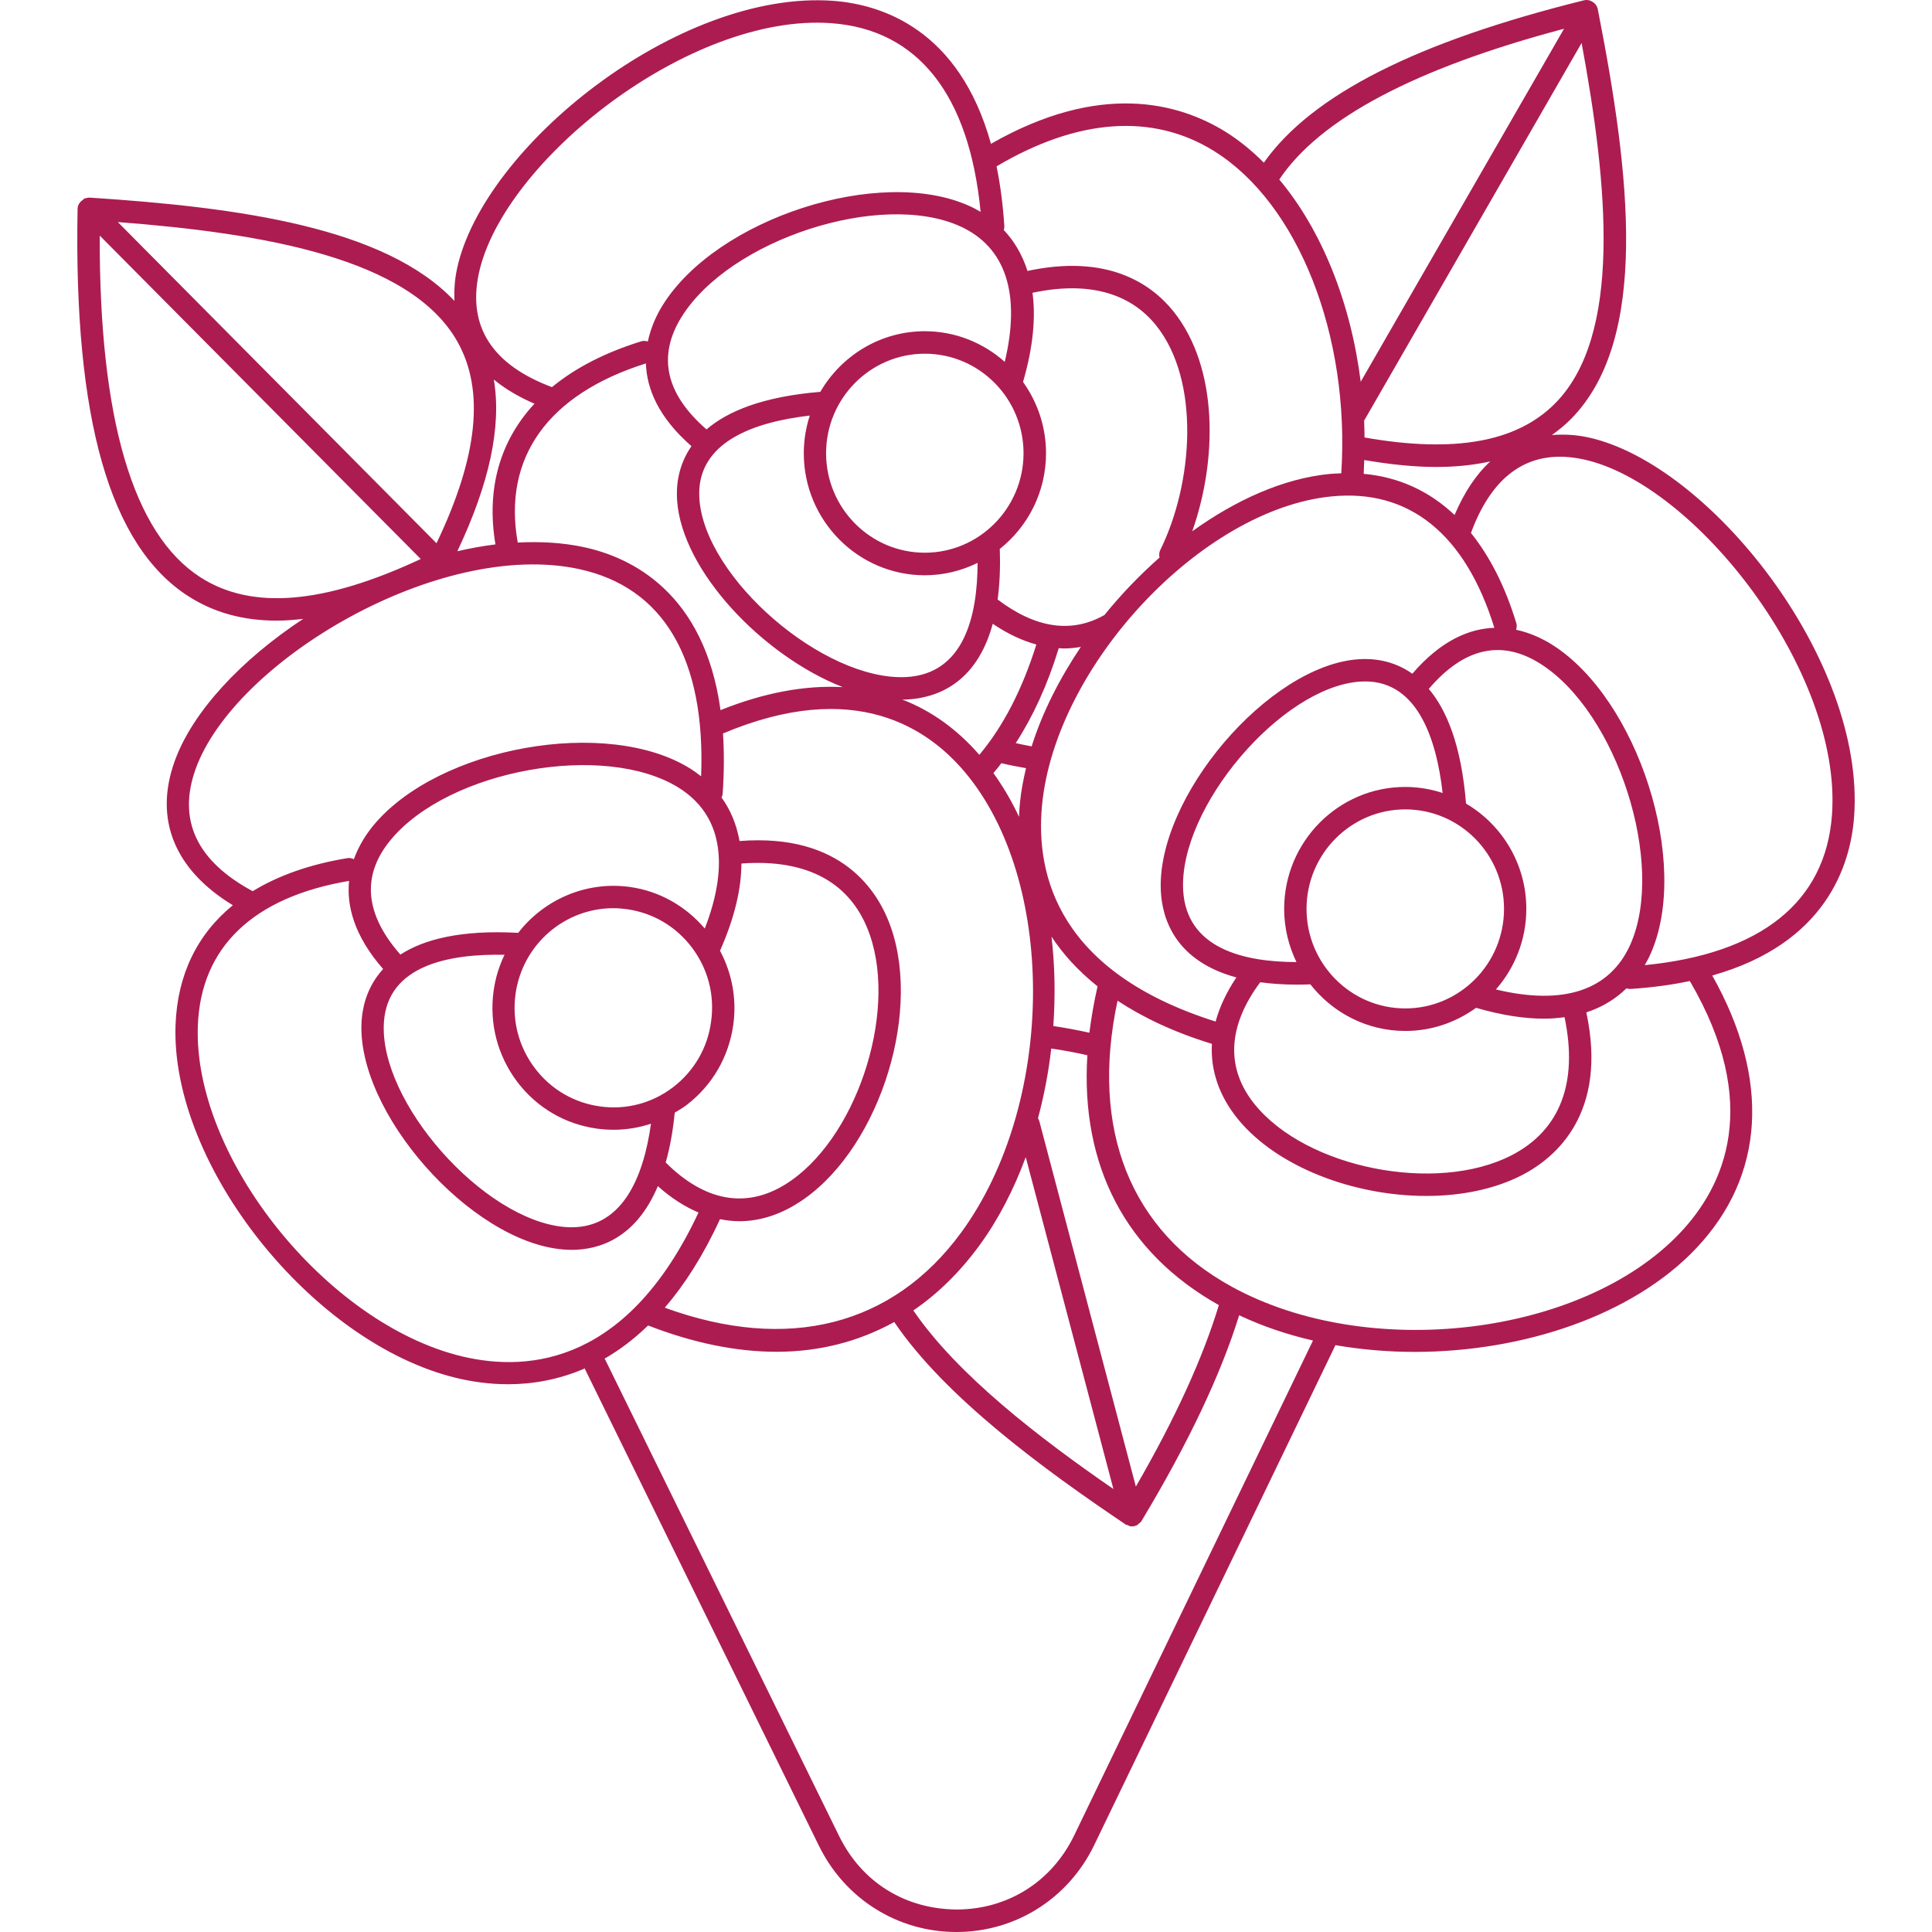 <?xml version="1.0" encoding="UTF-8"?> <svg xmlns="http://www.w3.org/2000/svg" width="50" height="50" viewBox="0 0 50 50" fill="none"><path d="M4.877 15.431C5.533 15.853 6.292 16.062 7.162 16.062C7.383 16.062 7.612 16.044 7.847 16.016C6.247 17.072 4.985 18.412 4.521 19.698C3.978 21.203 4.521 22.514 6.026 23.427C5.102 24.181 4.591 25.23 4.543 26.524C4.413 30.153 8.081 34.766 11.817 35.663C12.196 35.754 12.651 35.824 13.149 35.824C13.762 35.824 14.442 35.715 15.136 35.415C15.139 35.425 15.139 35.434 15.143 35.44L21.198 47.777C21.874 49.148 23.233 50 24.752 50H24.765C26.289 49.995 27.65 49.133 28.317 47.752L34.554 34.828C34.556 34.823 34.556 34.816 34.558 34.812C35.23 34.928 35.919 34.987 36.609 34.987C39.417 34.987 42.247 34.046 43.892 32.311C45.679 30.429 45.821 27.928 44.313 25.246C47.245 24.42 47.89 22.408 47.984 21.138C48.284 17.075 44.235 12.002 41.105 11.32C40.773 11.248 40.462 11.236 40.163 11.259C40.338 11.132 40.507 10.996 40.66 10.841C42.691 8.775 42.193 4.523 41.35 0.236C41.341 0.195 41.323 0.156 41.3 0.124C41.298 0.122 41.3 0.12 41.298 0.118C41.294 0.111 41.287 0.111 41.282 0.104C41.255 0.072 41.224 0.05 41.186 0.031C41.174 0.027 41.163 0.02 41.15 0.015C41.105 0.002 41.059 -0.005 41.012 0.004C41.01 0.004 41.008 0.006 41.005 0.006H41.001C36.663 1.081 33.947 2.455 32.708 4.21C32.4 3.901 32.068 3.629 31.717 3.411C30.493 2.652 28.458 2.114 25.646 3.722C24.826 0.767 22.829 0.118 21.57 0.022C17.556 -0.275 12.504 3.799 11.828 6.954C11.765 7.244 11.751 7.519 11.76 7.787C9.964 5.884 6.195 5.366 2.319 5.114C2.283 5.114 2.247 5.121 2.213 5.132C2.206 5.134 2.199 5.132 2.193 5.134C2.174 5.141 2.163 5.159 2.147 5.171C2.129 5.182 2.114 5.196 2.098 5.209C2.082 5.228 2.066 5.241 2.053 5.262C2.03 5.298 2.012 5.339 2.01 5.384C2.01 5.386 2.012 5.389 2.01 5.393C2.01 5.396 2.008 5.396 2.008 5.398C1.904 10.844 2.841 14.126 4.876 15.431L4.877 15.431ZM5.186 14.94C3.444 13.82 2.567 10.848 2.581 6.097L10.889 14.467C8.383 15.639 6.515 15.794 5.186 14.94ZM16.716 9.405C16.736 10.05 17.032 10.793 17.895 11.547C17.557 12.033 17.496 12.551 17.523 12.946C17.645 14.781 19.747 16.975 21.811 17.783C20.838 17.729 19.774 17.926 18.647 18.378C18.23 15.337 16.34 14.422 15.105 14.159C14.562 14.043 13.987 14.011 13.399 14.041C13.007 11.847 14.177 10.205 16.716 9.405ZM26.003 9.365C25.451 8.874 24.727 8.572 23.934 8.572C22.78 8.572 21.773 9.206 21.23 10.141C19.738 10.264 18.83 10.645 18.285 11.113C17.228 10.198 17.007 9.219 17.638 8.204C18.882 6.199 22.792 4.927 24.847 5.856C26.032 6.394 26.422 7.607 26.003 9.365ZM38.674 16.248C38.034 16.269 37.299 16.566 36.551 17.436C36.069 17.095 35.555 17.034 35.161 17.061C32.831 17.218 29.915 20.643 30.043 23.07C30.081 23.793 30.424 24.869 31.997 25.296C31.742 25.677 31.562 26.061 31.46 26.438C27.427 25.164 26.787 22.689 26.969 20.826C27.323 17.211 31.1 13.184 34.453 12.848C36.468 12.644 37.923 13.823 38.674 16.248ZM42.194 24.442C41.662 25.637 40.459 26.027 38.714 25.607C39.201 25.051 39.501 24.322 39.501 23.522C39.501 22.36 38.872 21.344 37.941 20.797C37.82 19.294 37.441 18.378 36.977 17.829C37.885 16.764 38.856 16.541 39.864 17.177C41.853 18.433 43.115 22.371 42.194 24.442ZM39.113 29.902C37.166 30.898 33.82 30.235 32.479 28.589C31.715 27.653 31.767 26.559 32.614 25.421C32.898 25.459 33.214 25.482 33.563 25.482C33.676 25.482 33.793 25.48 33.912 25.475C34.487 26.209 35.373 26.681 36.371 26.681C37.054 26.681 37.684 26.456 38.201 26.082C38.877 26.279 39.458 26.363 39.958 26.363C40.148 26.363 40.323 26.348 40.49 26.325C40.846 28.014 40.38 29.252 39.113 29.902ZM37.335 20.522C37.031 20.422 36.704 20.366 36.366 20.366C34.64 20.366 33.234 21.783 33.234 23.522C33.234 24.015 33.351 24.483 33.552 24.898C32.182 24.898 30.701 24.542 30.62 23.036C30.505 20.904 33.157 17.777 35.199 17.64C36.653 17.54 37.171 19.078 37.335 20.522ZM36.369 26.098C34.96 26.098 33.813 24.942 33.813 23.522C33.813 22.103 34.96 20.947 36.369 20.947C37.779 20.947 38.924 22.103 38.924 23.522C38.924 24.942 37.777 26.098 36.369 26.098ZM17.422 28.135C16.879 28.55 16.207 28.73 15.529 28.634C14.853 28.541 14.253 28.189 13.839 27.64C13.426 27.092 13.248 26.415 13.341 25.732C13.517 24.442 14.614 23.504 15.871 23.504C15.986 23.504 16.101 23.513 16.218 23.529C16.894 23.622 17.494 23.974 17.908 24.524C18.321 25.071 18.499 25.748 18.404 26.431C18.316 27.113 17.965 27.717 17.422 28.135ZM18.24 24.031C17.742 23.447 17.066 23.061 16.299 22.954C15.159 22.798 14.075 23.286 13.411 24.142C11.917 24.06 10.963 24.315 10.362 24.705C9.438 23.654 9.35 22.655 10.112 21.735C11.615 19.918 15.657 19.189 17.571 20.39C18.672 21.083 18.893 22.341 18.24 24.031ZM13.057 24.71C12.917 25.001 12.818 25.319 12.773 25.655C12.66 26.49 12.877 27.319 13.381 27.991C13.888 28.664 14.623 29.095 15.452 29.209C15.596 29.229 15.741 29.238 15.883 29.238C16.212 29.238 16.536 29.184 16.847 29.082C16.658 30.449 16.103 31.875 14.621 31.755C12.509 31.58 9.794 28.507 9.936 26.452C10.035 24.985 11.615 24.68 13.057 24.71ZM17.462 28.795C17.568 28.732 17.674 28.671 17.771 28.596C18.438 28.085 18.866 27.344 18.979 26.509C19.069 25.843 18.943 25.187 18.634 24.605C19.031 23.708 19.186 22.963 19.188 22.348C20.901 22.221 22.05 22.85 22.514 24.203C23.231 26.282 22.125 29.536 20.326 30.651C19.301 31.287 18.233 31.087 17.228 30.085C17.334 29.718 17.413 29.293 17.462 28.795ZM19.13 31.605C19.634 31.605 20.139 31.455 20.631 31.148C22.663 29.888 23.866 26.354 23.062 24.015C22.738 23.07 21.791 21.557 19.139 21.766C19.058 21.305 18.886 20.933 18.674 20.64C18.688 20.61 18.699 20.579 18.702 20.545C18.742 19.974 18.742 19.457 18.711 18.982C22.1 17.554 24.047 18.805 25.083 20.12C27.364 23.009 27.269 28.62 24.881 31.89C23.107 34.318 20.387 35.004 17.205 33.843C17.712 33.253 18.194 32.506 18.634 31.552C18.798 31.584 18.965 31.605 19.13 31.605ZM20.957 10.755C20.858 11.061 20.802 11.391 20.802 11.731C20.802 13.471 22.208 14.888 23.934 14.888C24.423 14.888 24.885 14.77 25.3 14.568C25.297 15.948 24.946 17.441 23.454 17.522C21.325 17.631 18.235 14.963 18.1 12.908C18.001 11.438 19.524 10.92 20.957 10.755ZM26.489 11.729C26.489 13.148 25.342 14.304 23.934 14.304C22.523 14.304 21.379 13.148 21.379 11.729C21.379 10.31 22.526 9.154 23.934 9.154C25.345 9.154 26.489 10.31 26.489 11.729ZM23.483 18.102C24.2 18.063 25.266 17.722 25.692 16.144C26.093 16.414 26.469 16.584 26.821 16.68C26.453 17.854 25.958 18.805 25.345 19.535C24.77 18.874 24.101 18.392 23.35 18.104C23.395 18.106 23.441 18.106 23.483 18.102ZM25.71 20.007C25.782 19.925 25.847 19.837 25.917 19.75C25.919 19.75 25.919 19.753 25.922 19.753C26.138 19.805 26.345 19.843 26.553 19.88C26.483 20.177 26.426 20.475 26.397 20.768C26.386 20.886 26.377 21.011 26.372 21.14C26.183 20.733 25.96 20.357 25.71 20.007ZM26.699 19.316C26.564 19.291 26.426 19.264 26.287 19.232C26.735 18.54 27.111 17.724 27.4 16.775C27.447 16.777 27.497 16.782 27.542 16.782C27.693 16.782 27.835 16.766 27.972 16.741C27.422 17.561 26.976 18.435 26.699 19.316ZM25.347 32.232C25.843 31.553 26.239 30.778 26.546 29.947L28.815 38.536C26.902 37.216 24.779 35.586 23.637 33.914C24.27 33.483 24.842 32.922 25.347 32.232ZM29.396 38.472L26.895 29.007C26.888 28.982 26.875 28.964 26.863 28.941C27.021 28.353 27.136 27.746 27.206 27.136C27.535 27.183 27.846 27.242 28.141 27.31C27.961 30.167 29.133 32.425 31.544 33.776C31.136 35.125 30.422 36.699 29.396 38.472ZM28.193 26.727C27.898 26.661 27.587 26.602 27.26 26.554C27.314 25.775 27.301 24.996 27.213 24.24C27.506 24.685 27.895 25.121 28.405 25.527C28.31 25.939 28.243 26.336 28.193 26.727ZM30.027 14.236C29.996 14.298 29.994 14.366 30.009 14.429C29.498 14.881 29.015 15.381 28.581 15.919C28.578 15.921 28.576 15.919 28.574 15.921C27.727 16.398 26.8 16.258 25.818 15.515C25.87 15.136 25.892 14.704 25.874 14.207C26.602 13.628 27.071 12.735 27.071 11.729C27.071 11.041 26.848 10.405 26.476 9.885C26.749 8.945 26.803 8.186 26.721 7.578C28.123 7.276 29.23 7.56 29.921 8.423C31.073 9.862 30.879 12.508 30.027 14.236ZM12.822 14.089C12.496 14.13 12.167 14.189 11.836 14.266C12.665 12.515 12.985 11.043 12.78 9.822C13.07 10.062 13.422 10.271 13.832 10.448C12.937 11.411 12.581 12.653 12.822 14.089ZM5.064 19.898C6.074 17.098 11.374 13.95 14.983 14.727C17.176 15.199 18.262 17.052 18.145 20.091C18.053 20.018 17.96 19.953 17.872 19.896C15.72 18.544 11.351 19.326 9.665 21.36C9.483 21.581 9.287 21.878 9.158 22.237C9.106 22.212 9.052 22.198 8.994 22.208C8.025 22.367 7.204 22.657 6.54 23.064C5.086 22.282 4.589 21.217 5.064 19.898ZM11.953 35.102C8.444 34.257 4.996 29.942 5.12 26.549C5.194 24.515 6.549 23.218 9.034 22.798C8.969 23.438 9.16 24.215 9.915 25.078C9.517 25.514 9.386 26.018 9.359 26.413C9.197 28.762 12.171 32.139 14.573 32.336C14.643 32.341 14.717 32.346 14.794 32.346C15.499 32.346 16.453 32.055 17.025 30.697C17.367 31.003 17.719 31.228 18.077 31.38C16.277 35.232 13.755 35.534 11.953 35.102ZM27.801 47.497C27.222 48.696 26.086 49.414 24.764 49.418C23.421 49.409 22.303 48.712 21.717 47.518L15.662 35.186C15.658 35.177 15.651 35.172 15.644 35.163C16.023 34.945 16.401 34.664 16.773 34.303C17.942 34.757 19.056 34.984 20.097 34.984C21.205 34.984 22.226 34.72 23.143 34.214C24.466 36.167 27.024 38.034 29.135 39.456C29.153 39.467 29.176 39.467 29.194 39.474C29.214 39.483 29.23 39.499 29.255 39.501C29.268 39.503 29.282 39.503 29.295 39.503C29.343 39.503 29.39 39.49 29.433 39.467C29.449 39.458 29.458 39.442 29.473 39.431C29.496 39.412 29.521 39.399 29.537 39.374C29.539 39.371 29.539 39.369 29.539 39.367C29.539 39.365 29.541 39.365 29.543 39.362C30.753 37.35 31.598 35.565 32.069 34.039C32.669 34.321 33.311 34.539 33.98 34.693L27.801 47.497ZM43.478 31.909C40.948 34.578 35.418 35.241 31.88 33.301C29.253 31.859 28.209 29.236 28.922 25.898C29.57 26.325 30.366 26.709 31.364 27.015C31.326 27.699 31.547 28.358 32.033 28.957C33.056 30.213 35.051 30.951 36.912 30.951C37.804 30.951 38.665 30.781 39.375 30.42C40.258 29.968 41.615 28.821 41.054 26.2C41.496 26.057 41.834 25.83 42.093 25.578C42.12 25.587 42.147 25.594 42.178 25.594H42.196C42.762 25.557 43.271 25.487 43.733 25.389C45.597 28.58 44.63 30.694 43.478 31.909ZM40.986 11.89C43.875 12.517 47.685 17.384 47.411 21.094C47.244 23.347 45.57 24.683 42.566 24.978C42.624 24.876 42.678 24.776 42.719 24.68C43.756 22.35 42.397 18.09 40.168 16.684C39.927 16.532 39.609 16.378 39.237 16.298C39.253 16.244 39.26 16.187 39.242 16.128C38.956 15.181 38.557 14.402 38.068 13.793C38.643 12.235 39.625 11.595 40.986 11.89ZM37.644 13.328C36.986 12.705 36.195 12.344 35.292 12.263C35.298 12.145 35.303 12.026 35.307 11.906C35.977 12.02 36.603 12.085 37.166 12.085C37.676 12.085 38.14 12.036 38.568 11.942C38.196 12.285 37.89 12.751 37.644 13.328ZM40.254 10.432C39.26 11.443 37.637 11.731 35.314 11.322C35.312 11.175 35.31 11.027 35.303 10.879C35.305 10.875 35.312 10.873 35.314 10.868L40.932 1.112C41.617 4.821 41.98 8.675 40.254 10.432ZM40.477 0.744L35.215 9.88C34.956 7.823 34.205 5.956 33.108 4.646C34.156 3.074 36.63 1.764 40.477 0.744ZM31.413 3.905C33.597 5.259 34.944 8.679 34.712 12.249C34.609 12.254 34.503 12.256 34.397 12.267C33.216 12.385 31.988 12.935 30.855 13.75C31.501 11.925 31.546 9.526 30.366 8.055C29.773 7.319 28.637 6.572 26.591 7.012C26.449 6.565 26.228 6.217 25.978 5.954C25.987 5.922 25.994 5.89 25.992 5.854C25.956 5.284 25.886 4.773 25.791 4.305C27.885 3.065 29.827 2.922 31.413 3.905ZM12.392 7.076C13.016 4.166 17.857 0.324 21.525 0.601C23.761 0.769 25.086 2.456 25.378 5.483C25.277 5.424 25.178 5.37 25.083 5.329C22.771 4.284 18.544 5.654 17.149 7.9C16.998 8.143 16.845 8.463 16.766 8.838C16.712 8.822 16.655 8.815 16.597 8.833C15.662 9.122 14.889 9.521 14.285 10.019C12.737 9.44 12.099 8.45 12.392 7.076ZM11.838 8.842C12.55 10.107 12.367 11.82 11.297 14.059L3.049 5.747C6.808 6.035 10.617 6.678 11.838 8.842Z" fill="#AC1C51"></path></svg> 